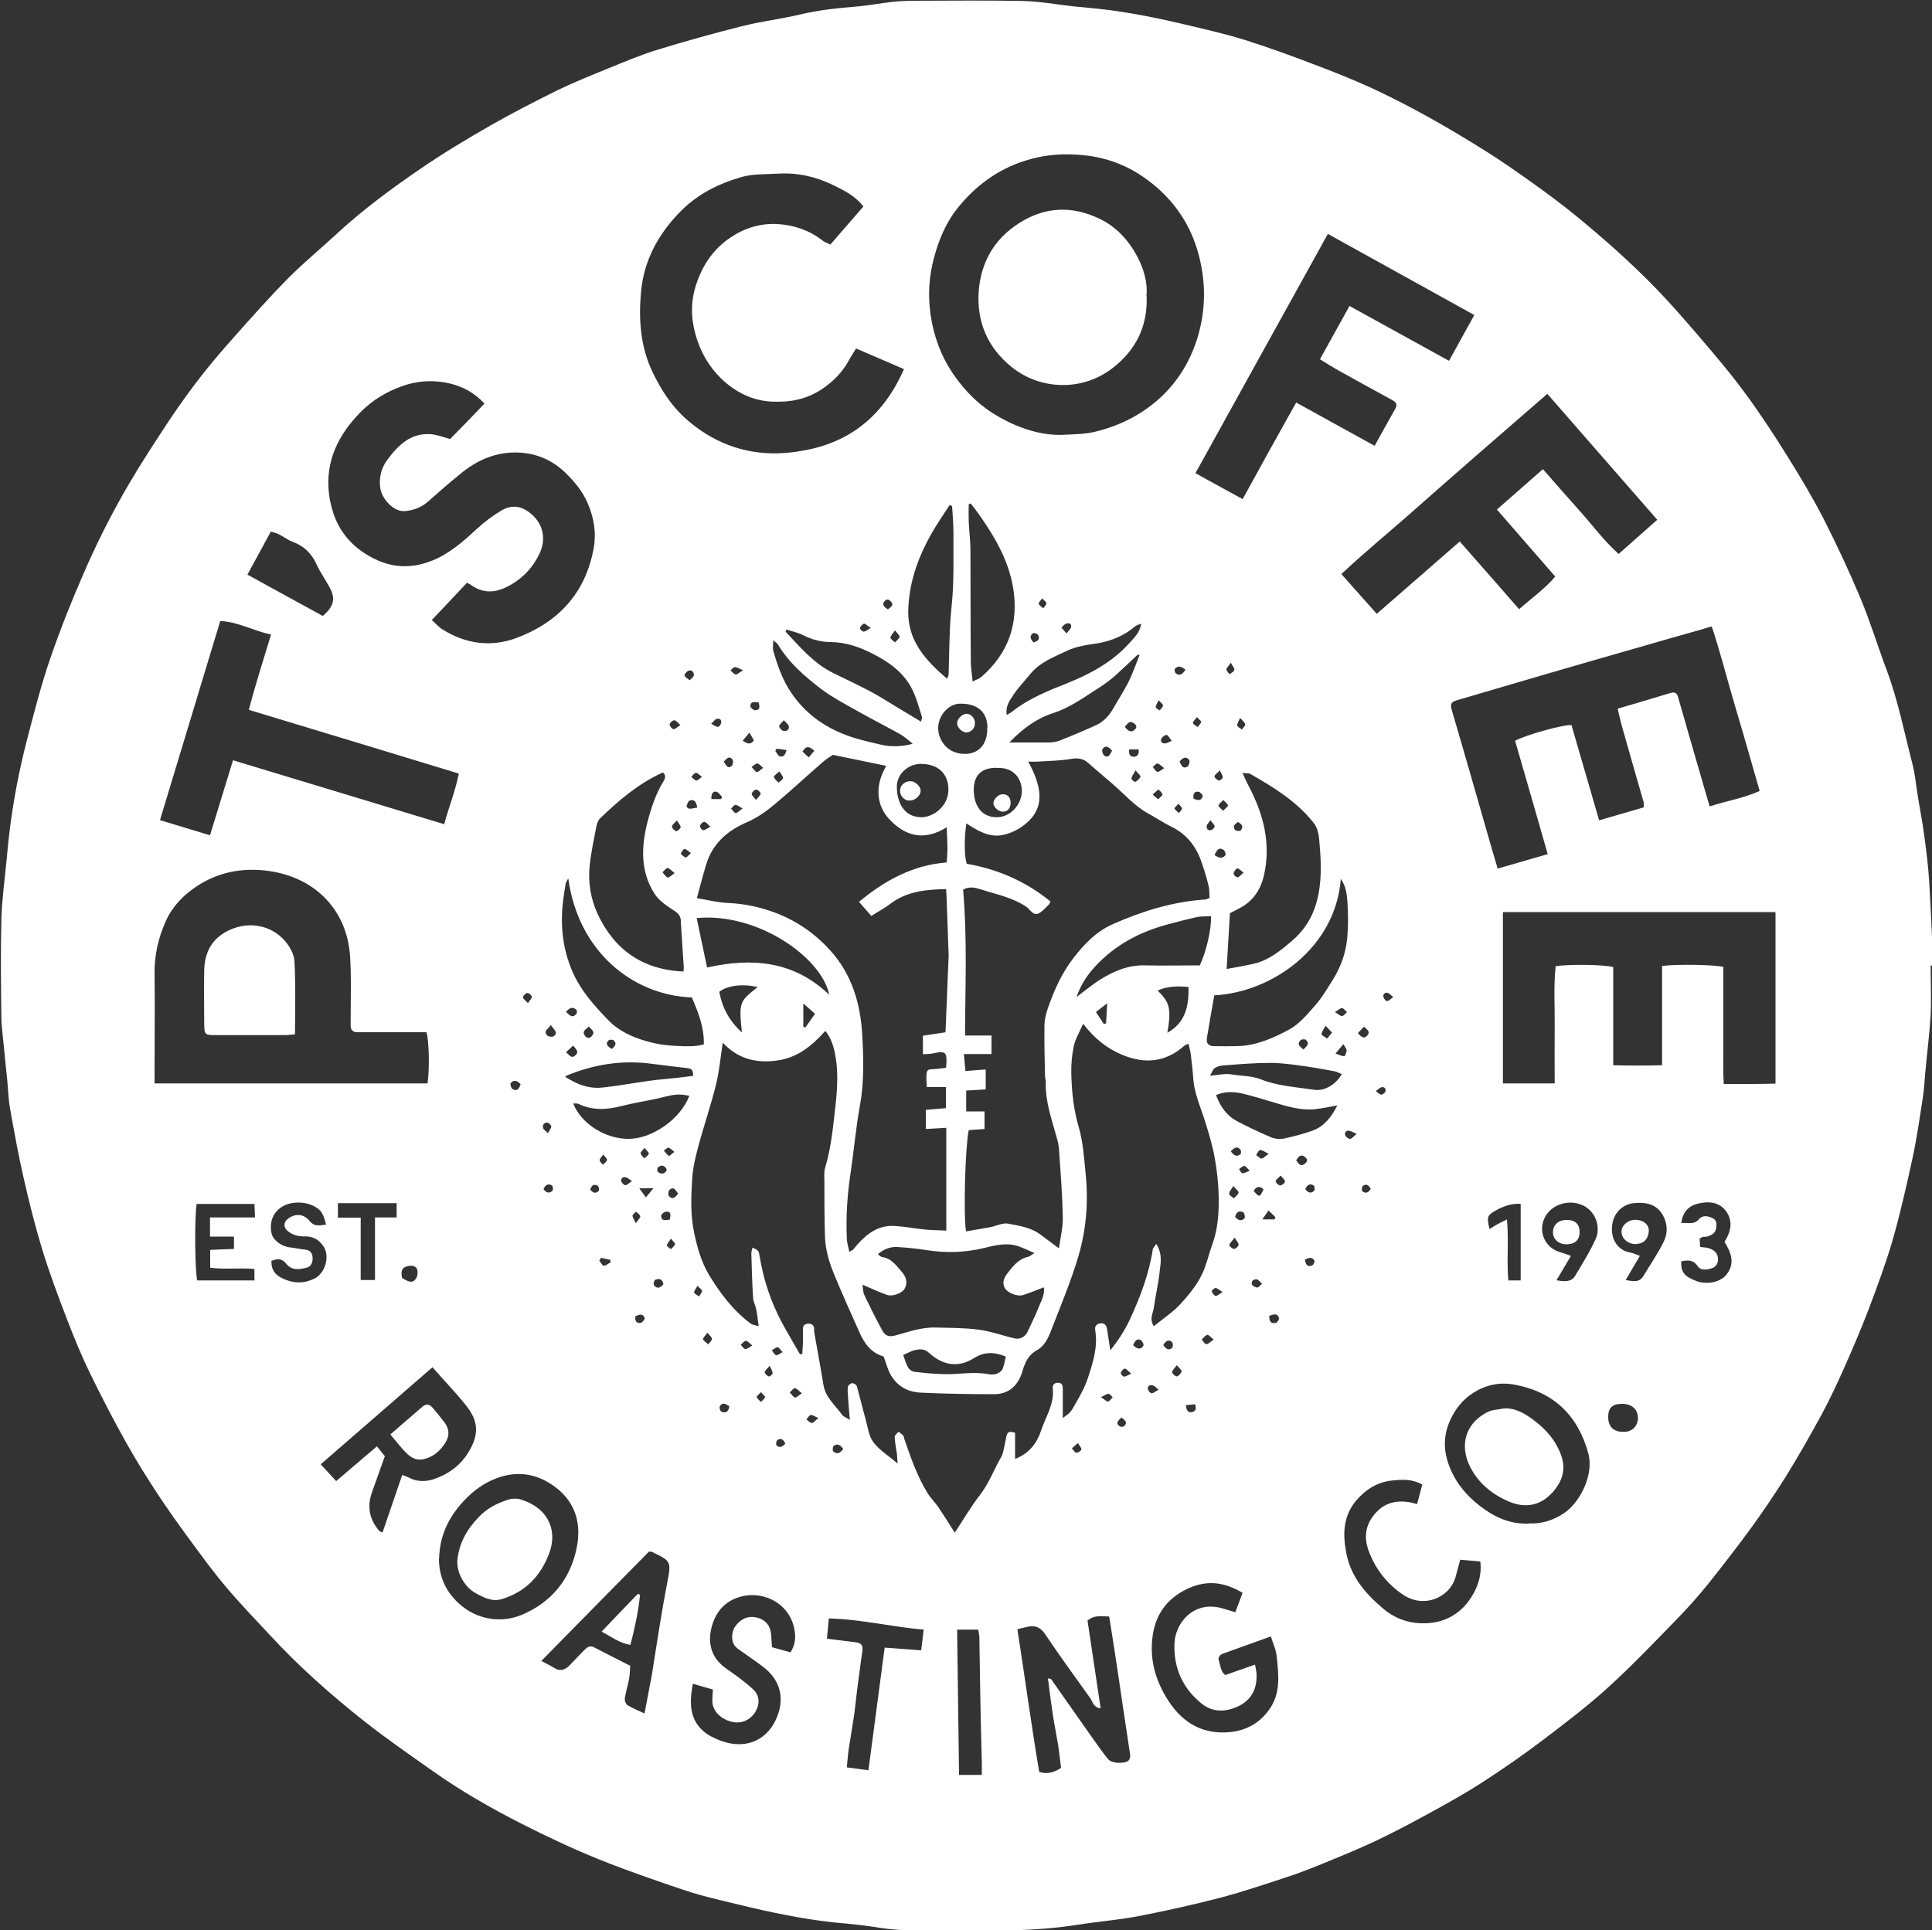 <?xml version="1.0" encoding="UTF-8"?>
<svg id="Layer_2" data-name="Layer 2" xmlns="http://www.w3.org/2000/svg" viewBox="0 0 100 99.94">
  <rect x="0" y="0" width="100" height="99.94" fill="#333333" stroke="none"/>
  <defs>
    <style>
      .cls-1 {
        fill: #fff;
      }
    </style>
  </defs>
  <g id="Layer_1-2" data-name="Layer 1">
    <g>
      <path class="cls-1" d="M99.93,49.98c0,.86.04,1.72,0,2.58-.06,1-.19,1.99-.28,2.99-.04.44-.06.88-.13,1.31-.16,1.04-.31,2.09-.53,3.11-.31,1.42-.63,2.84-1.03,4.24-.35,1.2-.79,2.38-1.23,3.55-.39,1.02-.82,2.03-1.26,3.02-.36.81-.74,1.63-1.16,2.41-.61,1.12-1.24,2.23-1.91,3.31-.57.91-1.18,1.8-1.81,2.67-.72.98-1.47,1.95-2.23,2.9-.48.59-.99,1.16-1.52,1.71-1.17,1.2-2.33,2.42-3.57,3.55-1.06.97-2.21,1.84-3.35,2.71-1.04.79-2.12,1.54-3.22,2.25-.93.6-1.91,1.14-2.88,1.67-.87.48-1.76.94-2.66,1.37-.9.42-1.83.8-2.76,1.18-.64.26-1.28.51-1.94.72-1.07.35-2.14.71-3.22,1-1.35.35-2.72.66-4.09.93-1.14.23-2.31.32-3.45.5-2.95.46-5.91.23-8.87.26-.78,0-1.55-.17-2.33-.26-.43-.05-.87-.09-1.31-.13-1.68-.18-3.33-.53-4.98-.93-.9-.22-1.81-.42-2.69-.71-1.55-.52-3.09-1.05-4.6-1.66-1.35-.55-2.66-1.17-3.96-1.83-1.59-.81-3.14-1.7-4.59-2.73-1.19-.84-2.39-1.67-3.53-2.57-1.73-1.37-3.38-2.83-4.88-4.46-.74-.8-1.5-1.58-2.21-2.42-.64-.75-1.22-1.54-1.8-2.33-.59-.8-1.18-1.62-1.73-2.45-.6-.91-1.18-1.84-1.71-2.79-.65-1.16-1.26-2.34-1.84-3.53-.44-.9-.82-1.83-1.18-2.76-.47-1.22-.93-2.45-1.31-3.69-.37-1.22-.68-2.46-.96-3.7-.27-1.19-.49-2.38-.7-3.58-.09-.5-.1-1.02-.15-1.53-.06-.56-.12-1.12-.17-1.68-.05-.53-.13-1.05-.13-1.58-.02-1.67-.04-3.33,0-5,.03-1.05.18-2.11.28-3.16.04-.4.07-.8.12-1.2.2-1.7.52-3.38.95-5.03.36-1.37.71-2.75,1.17-4.09.52-1.51,1.11-3,1.75-4.46.55-1.27,1.16-2.51,1.83-3.72.64-1.16,1.35-2.29,2.08-3.4.59-.92,1.21-1.82,1.87-2.69.61-.81,1.27-1.59,1.95-2.35.94-1.06,1.89-2.13,2.88-3.13.81-.81,1.7-1.54,2.54-2.32,1.33-1.22,2.78-2.29,4.27-3.31,1.17-.8,2.39-1.54,3.62-2.24,1.15-.66,2.33-1.26,3.52-1.85.85-.41,1.73-.76,2.61-1.12.81-.33,1.61-.67,2.44-.93,1.5-.46,3-.88,4.52-1.26.97-.24,1.97-.36,2.94-.59.96-.23,1.93-.33,2.91-.41.62-.05,1.22-.17,1.84-.24.33-.04.66-.05.99-.06,1.92,0,3.84-.03,5.76.01.89.02,1.77.18,2.66.28.42.04.84.08,1.25.12,1.68.18,3.33.53,4.98.93.89.21,1.78.42,2.64.69,1.17.37,2.33.79,3.48,1.23,1.04.39,2.07.8,3.08,1.26.97.45,1.92.94,2.86,1.46,1.03.57,2.05,1.18,3.05,1.81.83.52,1.64,1.09,2.44,1.66.74.53,1.47,1.07,2.18,1.65,1.47,1.2,2.89,2.46,4.21,3.82.77.8,1.5,1.64,2.22,2.48.8.94,1.61,1.88,2.34,2.88.79,1.07,1.52,2.18,2.22,3.31.66,1.05,1.29,2.11,1.86,3.21.69,1.36,1.34,2.75,1.93,4.16.5,1.2.88,2.46,1.34,3.68.59,1.57.91,3.22,1.33,4.84.15.56.19,1.15.29,1.72.11.7.25,1.39.34,2.1.1.74.19,1.48.24,2.23.09,1.48.15,2.95.22,4.43-.02,0-.05,0-.07,0ZM56.05,53.03c-.19.43-.39.76-.47,1.13-.1.46-.14.94-.13,1.41.02.95.12,1.88.39,2.8.22.76.27,1.58.35,2.37.15,1.45.04,2.9-.37,4.29-.39,1.32-.93,2.6-1.43,3.89-.15.38-.33.77-.73.99-.44.24-.61.64-.75,1.11-.21.7-.69,1.17-1.47,1.16-1.26,0-2.52-.02-3.78-.08-.71-.03-1.29-.37-1.62-1.04-.12-.26-.2-.55-.3-.83-.63-.18-.99-.65-1.24-1.22-.44-.98-.88-1.96-1.29-2.95-.28-.66-.49-1.34-.51-2.05-.03-.93-.03-1.87-.03-2.8,0-.26-.03-.53.04-.76.26-.86.37-1.75.47-2.63.12-1.05.25-2.1.06-3.15-.07-.43-.2-.9-.52-1.3-.71.8-1.48,1.41-2.54,1.54-1.07.14-2-.1-2.77-.93-.12.78-.18,1.49-.35,2.17-.25,1.02-.59,2.02-.87,3.03-.16.6-.32,1.2-.36,1.81-.06.94-.1,1.9.1,2.84.16.75.36,1.48.75,2.14.58.97,1.26,1.87,2.18,2.56.08.06.21.07.41.13-.05-.36-.08-.63-.13-.89-.04-.19-.15-.38-.16-.57-.05-.77-.07-1.53-.09-2.3,0-.1.03-.2.06-.31.31.14.32.14.38.52.2,1.17.57,2.29,1.13,3.34.3.56.63,1.11.95,1.67.04-.01.08-.02.12-.04,0-.17.02-.35.03-.52,0-.26,0-.51,0-.77,0-.18.11-.26.29-.26.17,0,.28.08.29.26,0,.05,0,.11,0,.16.16.91.33,1.82.48,2.74.1.66.61,1.05.96,1.55.07.1.21.14.41.27-.04-.48-.08-.86-.1-1.24-.01-.16-.03-.33,0-.49.02-.07.15-.17.23-.17.08,0,.21.09.23.16.16.57.3,1.16.46,1.73.11.4.16.86.4,1.17.31.41.77.69,1.25,1.1-.02-.23-.02-.34-.03-.46-.04-.31-.11-.61-.12-.92,0-.09.13-.18.2-.27.09.07.18.14.26.22.02.02,0,.07.02.11.34.98.67,1.96,1.22,2.85.16.26.39.48.56.73.3.45.59.91.85,1.32.44-.67.84-1.36,1.33-1.99.46-.6.7-1.3,1.08-1.94.07-.12.09-.27.13-.41.05-.23.09-.46.14-.69.05-.22.2-.22.44-.14v1.35c.74-.28,1.14-.84,1.34-1.45.23-.71.7-1.38.61-2.19-.02-.19.09-.32.3-.3.2.01.22.17.22.32,0,.5,0,1.01,0,1.51.13-.12.36-.24.47-.43.31-.53.64-1.07.83-1.65.26-.79.52-1.6.38-2.46-.04-.23.07-.35.29-.37.21-.01.29.11.32.3.05.37.12.73.17,1.1.4-.5.74-1.02,1-1.57.54-1.17,1-2.37,1.2-3.66.01-.08.1-.16.18-.28.27.42.25.82.2,1.21-.03.24-.05.47-.09.71-.08.46-.17.92-.24,1.39-.04.29-.24.57,0,.95.49-.4,1-.73,1.39-1.16.51-.56,1-1.16,1.26-1.9.14-.39.24-.79.38-1.18.2-.55.29-1.12.32-1.71.04-.92-.03-1.83-.19-2.72-.1-.61-.28-1.2-.46-1.79-.24-.8-.61-1.56-.66-2.41-.03-.42-.08-.83-.13-1.24-.02-.17-.08-.33-.12-.52-.12.06-.17.08-.21.11-.96.85-2.02.96-3.19.48-.8-.33-1.44-.83-2.04-1.61ZM48.94,53.44c.05-1.34.11-2.63.16-3.92,0-.04,0-.07,0-.11-.03-.93-.07-1.86-.1-2.79,0-.19-.02-.39-.03-.59-1.06.02-2.03.12-2.87.75-.31.24-.66.42-1,.64-.23-.26-.42-.48-.64-.73,1.34-1.11,2.78-1.9,4.54-2.04.02-.26.04-.46.04-.66,0-.36-.02-.72-.04-1.16-1.17.73-2.15.47-2.99-.44-.53-.57-.83-1.55-.14-2.74-.9-.19-1.8-.37-2.76-.57-.13.09-.34.21-.52.37-.83.72-1.63,1.47-2.47,2.17-.44.37-.91.71-1.46.95-.98.42-1.77,1.08-2.1,2.16-.18.59-.33,1.18-.49,1.77.6.1,1.11.23,1.63.25.91.04,1.77.24,2.6.57,1.03.42,1.91,1.04,2.66,1.87,1.14,1.25,1.58,2.78,1.67,4.4.07,1.21.1,2.43-.12,3.65-.21,1.14-.31,2.31-.48,3.46-.17,1.12-.25,2.25-.2,3.38,0,.24.08.47.13.73.12-.07.17-.09.21-.13.07-.08.14-.17.21-.25.51-.58,1.11-1.01,1.93-.96.51.03,1.01.13,1.52.18.37.04.75.04,1.15.06v-5.32c-.37.02-.7.04-1.06.06v-.99c.37-.03.71-.06,1.04-.09v-1.09h-.99c0-.2-.03-.36-.02-.52.01-.38.04-.4.41-.41.21-.01.42-.05.61-.07.07-.83,0-.89-.7-.74-.15.03-.32.03-.5.04v-.96c.42-.06.79-.12,1.19-.18ZM50.01,63.75c.44-.08.85-.14,1.26-.22.3-.06.62-.23.9-.18.6.11,1.22.2,1.73.6.28.21.56.42.91.68.08-.57.21-1.08.2-1.58-.02-1.15-.11-2.3-.19-3.44-.01-.24-.05-.47-.12-.7-.26-.95-.6-1.87-.57-2.88,0-.11-.04-.22-.04-.33-.02-.86-.04-1.71-.03-2.57,0-.31.07-.62.17-.91.32-.93.72-1.83,1.33-2.62.56-.72,1.18-1.38,2.05-1.76,1.52-.67,3.09-1.16,4.76-1.27.07,0,.13-.04.24-.08-.02-.22,0-.44-.06-.65-.09-.39-.21-.77-.34-1.15-.28-.85-.77-1.5-1.6-1.9-.39-.19-.75-.44-1.14-.65-.73-.39-1.27-1.03-1.89-1.56-.41-.36-.83-.7-1.24-1.07-.27-.24-.54-.28-.9-.22-.57.1-1.15.1-1.73.14-.15.01-.31,0-.49,0,.74,1.35.77,2.27.12,2.98-.37.4-.84.67-1.35.8-.73.19-1.36-.18-1.97-.58-.12.73-.11,1.74.02,2.09,1.62.28,3.07.92,4.33,1.95-.05.1-.05.14-.08.16-.17.16-.33.36-.53.46-.3.13-.44-.21-.63-.34-.73-.49-1.57-.65-2.38-.91-.27-.09-.6-.16-.9.02.22,2.5.11,5,.1,7.55h1.37v.96h-1.43c.03.31.05.56.08.88.37-.03.71-.06,1.05-.08v1.03c-.37.02-.69.04-1.01.06v1.08h.95v.91c-.3.02-.57.04-.82.06-.18.89-.28,4.36-.14,5.23ZM55.02,22.51c.71-.03,1.2-.04,1.71-.17.88-.22,1.68-.55,2.43-1.05,1.39-.92,2.32-2.2,2.81-3.77.47-1.51.46-3.06,0-4.59-.48-1.59-1.45-2.85-2.81-3.78-.91-.63-1.95-1-3.03-1.11-1.02-.11-2.05-.05-3.07.28-1.45.46-2.59,1.32-3.51,2.47-.58.73-.94,1.59-1.19,2.49-.28,1.01-.34,2.03-.19,3.04.16,1.08.53,2.1,1.16,3.03.63.93,1.41,1.69,2.37,2.23,1.08.62,2.26.98,3.33.93ZM8.02,56.09h14.11c.11-.75.08-2.25-.06-2.65-1.05,0-2.11,0-3.17,0-.15,0-.29,0-.44,0-.19-.01-.3-.12-.31-.31,0-.15,0-.29,0-.44,0-1.06.04-2.12-.03-3.18-.17-2.52-1.95-4.17-4.38-4.44-1.26-.14-2.46.09-3.55.81-.7.46-1.27,1.05-1.61,1.81-.38.85-.59,1.74-.58,2.69.02,1.7,0,3.4,0,5.1,0,.2,0,.39,0,.62ZM25.08,20.9c-.61-.66-1.31-.97-2.06-1.1-.73-.13-1.48-.07-2.2.19-.83.29-1.56.74-2.16,1.35-1.14,1.16-1.84,2.54-1.63,4.23.05.44.17.9.34,1.31.41.95,1.12,1.63,2.07,2.08.98.47,1.95.45,2.91.07.89-.35,1.61-.98,2.31-1.63.4-.37.84-.7,1.31-.98.45-.26.93-.26,1.39.08.77.56.93,1.4.56,2.17-.28.59-.69,1.08-1.22,1.44-.74.5-1.51.76-2.33.17-.06-.04-.12-.06-.2-.11-.61.65-1.21,1.29-1.82,1.93.2.18.36.37.56.49,1.2.75,2.5.93,3.82.44,2.17-.81,3.58-2.33,4-4.65.14-.78.02-1.55-.3-2.3-.27-.64-.69-1.14-1.18-1.62-.68-.65-1.49-.99-2.4-1.03-1.08-.05-2.04.33-2.88.99-.63.5-1.23,1.03-1.83,1.56-.34.3-.78.45-1.19.48-.57.05-1.2-.63-1.27-1.22-.07-.53.06-1.02.37-1.44.56-.75,1.21-1.4,2.25-1.32.32.02.63.15,1,.25.58-.59,1.18-1.21,1.8-1.86ZM91.9,47.22h-14.11v8.87h2.68c0-1.04-.01-2.04,0-3.04.01-1.01-.06-2.03.05-3.03.75-.11,2.57-.08,2.98.05v5.08c.86.02,1.66.02,2.53,0v-5.14c.72-.1,2.72-.07,3.17.05v2c0,.68,0,1.35,0,2.03,0,.67-.02,1.34.02,2.03.51,0,.95,0,1.39,0,.43,0,.86-.01,1.29-.02v-8.89ZM85.08,41.77c0-.12.01-.17,0-.22-.36-1.26-.73-2.52-1.08-3.78-.1-.34-.18-.69-.27-1.08.96-.28,1.84-.54,2.72-.81.26-.08.36.01.42.26.53,1.85,1.06,3.69,1.62,5.61.85-.28,1.74-.42,2.59-.8-.42-1.46-.82-2.88-1.24-4.28-.42-1.41-.78-2.85-1.24-4.24-.26.08-.45.13-.64.19-1.1.31-2.2.62-3.29.94-1.48.42-2.96.85-4.44,1.28-1.6.47-3.2.94-4.81,1.41-.31.09-.37.19-.27.53.32,1.11.65,2.22.97,3.34.31,1.07.61,2.14.92,3.21.15.53.31,1.07.48,1.64.9-.26,1.75-.51,2.59-.75-.57-1.99-1.13-3.94-1.69-5.87.58-.31,2.52-.85,2.92-.81.47,1.62.94,3.24,1.43,4.93.8-.23,1.54-.45,2.31-.67ZM44.32,18.03c-.14.22-.26.4-.36.59-.35.64-.83,1.14-1.44,1.54-.8.53-1.67.68-2.61.63-.85-.05-1.59-.37-2.24-.89-.85-.69-1.4-1.58-1.68-2.62-.24-.87-.24-1.75.07-2.63.34-.98.89-1.78,1.76-2.36.73-.49,1.55-.74,2.43-.69.84.05,1.64.32,2.32.85.11.09.25.13.41.21.58-.67,1.15-1.33,1.71-1.97-.44-.56-1-.83-1.55-1.1-.89-.44-1.85-.66-2.86-.6-.65.04-1.34,0-1.95.19-1.19.35-2.28.9-3.17,1.83-1.12,1.16-1.83,2.5-1.98,4.09-.13,1.42-.04,2.84.6,4.17.44.92.98,1.75,1.73,2.42,1.35,1.19,2.93,1.82,4.75,1.78.43-.01.87-.06,1.3-.14,2.49-.43,4.19-1.86,5.23-4.22-.84-.36-1.63-.7-2.46-1.06ZM75.57,28.05c1.05,1.19,2.04,2.32,3.06,3.49.66-.59,1.33-1.05,1.87-1.69-1.02-1.17-2.01-2.31-3.02-3.47.82-.72,1.6-1.4,2.38-2.09.67.77,1.31,1.49,1.95,2.21.65.73,1.23,1.52,1.97,2.18.69-.61,1.34-1.19,2-1.77-1.91-2.19-3.78-4.33-5.69-6.52-1.23,1.07-2.41,2.09-3.58,3.11-1.18,1.03-2.36,2.06-3.53,3.1-1.17,1.03-2.38,2.02-3.55,3.12.63.71,1.22,1.37,1.83,2.06,1.45-1.26,2.85-2.48,4.3-3.75ZM61.88,24.5c.85.47,1.63.9,2.44,1.34.93-1.7,1.83-3.33,2.77-5,1.38.76,2.7,1.49,4.06,2.24.38-.68.73-1.31,1.08-1.94.11-.2.03-.32-.17-.43-.98-.53-1.95-1.07-2.92-1.61-.28-.16-.54-.33-.82-.5.52-.94,1.01-1.83,1.53-2.76,1.74.96,3.44,1.9,5.15,2.84.44-.8.86-1.56,1.31-2.37-2.54-1.41-5.04-2.79-7.58-4.2-2.3,4.16-4.57,8.25-6.85,12.38ZM10.87,43.24c.4-1.29.78-2.55,1.19-3.88,3.66,1.11,7.28,2.2,10.93,3.31.25-.91.58-1.73.76-2.62-3.64-1.11-7.22-2.2-10.87-3.3.35-1.34.75-2.59,1.15-3.9-.89-.18-1.67-.65-2.63-.7-1.04,3.44-2.08,6.86-3.12,10.31.88.27,1.69.51,2.58.78ZM54.02,66.65c-.37.14-.72.29-1.08.4-.28.09-.79-.12-.92-.35-.18-.3-.04-.57.14-.8.28-.36.56-.72,1.05-.83.09-.02.17-.1.33-.2-.32-.14-.54-.24-.77-.33-.62-.23-1.23-.08-1.83.07-.99.24-1.98.27-2.99.11-.5-.08-1.01-.13-1.52-.16-.37-.02-.69.12-.99.37.09.07.15.14.21.15.49.06.74.44,1.03.77.21.24.32.54.15.86-.13.24-.63.43-.92.33-.42-.15-.82-.34-1.27-.53.03.17.02.37.1.54.29.61.59,1.21.91,1.8.18.33.36.38.73.28.68-.19,1.36-.43,2.08-.4.73.02,1.46.01,2.19.11.63.08,1.23.3,1.85.45.3.07.56-.07.7-.37.18-.4.38-.78.54-1.19.13-.35.35-.68.29-1.07ZM35.38,50.3c0-.12.02-.19.01-.26-.05-.76-.1-1.52-.15-2.28,0-.04,0-.07,0-.11-.02-.24-.14-.37-.34-.5-.38-.25-.79-.51-1.02-.88-.74-1.15-.69-2.43-.37-3.7.19-.74.43-1.46.83-2.12.09-.14.13-.29,0-.44-.03,0-.05,0-.07,0-1.24.57-2.26,1.44-3.23,2.38-.08.08-.13.22-.16.34-.13.7-.29,1.39-.36,2.09-.09.87.06,1.74.42,2.51.86,1.84,2.32,2.88,4.46,2.97ZM63.47,50.17c.45-.09.95-.16,1.44-.28.77-.18,1.36-.67,1.94-1.16.64-.54,1.08-1.22,1.3-2.04.27-.99.24-1.99.15-2.99-.03-.38-.05-.79-.33-1.13-.88-1.1-2.06-1.82-3.25-2.5-.09-.05-.22-.03-.41-.05.14.29.23.51.34.71.74,1.42,1.13,2.89.79,4.51-.17.8-.56,1.4-1.28,1.78-.17.09-.35.18-.5.26-.06.97-.11,1.91-.17,2.9ZM56.95,88.44c-.37-.05-.39-.35-.53-.54-.78-1.09-1.57-2.17-2.32-3.29-.23-.34-.49-.47-.86-.4-.19.04-.38.09-.58.14.39,2.5.72,4.96,1.13,7.39.45.13.78.01,1.13-.21-.05-.39-.09-.78-.15-1.18-.06-.38-.14-.75-.2-1.12-.07-.39-.12-.79-.18-1.19-.05-.37-.1-.75-.15-1.15.12.03.17.03.18.06.75,1.07,1.5,2.15,2.26,3.22.22.31.44.62.68.91.18.22.84.25,1.05.07.06-.06.1-.19.09-.28-.14-.95-.29-1.9-.43-2.86-.12-.83-.24-1.65-.37-2.48-.09-.61-.19-1.21-.29-1.84-.4-.01-.76-.09-1.12.21.22,1.49.45,3.01.68,4.55ZM79.12,78.87c.67.03,1.28-.15,1.86-.55.8-.55,1.53-1.96,1.23-3.08-.53-1.94-1.77-3.17-3.8-3.55-.78-.15-1.48,0-2.14.41-.55.35-.94.83-1.21,1.43-.35.76-.35,1.53-.08,2.28.31.87.86,1.57,1.61,2.15.75.58,1.54.95,2.52.92ZM22.38,70.79c-1.94,1.69-3.84,3.33-5.78,5.02.29.31.54.59.8.87.73-.63,1.42-1.21,2.11-1.8.16.2.27.34.41.51-.22.62-.45,1.25-.67,1.88q-.39,1.1.39,2s.06.03.16.07c.34-.99.67-1.97,1.02-2.98.17.07.28.1.37.15.4.21.85.2,1.23.08.76-.25,1.41-.71,1.83-1.41.54-.89.54-1.58-.13-2.42-.53-.67-1.13-1.28-1.73-1.97ZM22.72,80.68c0,.88.3,1.62.94,2.25,1.01.99,2.34,1.09,3.33.68,1.54-.64,2.53-1.84,2.86-3.48.25-1.22-.05-2.33-1.08-3.12-.93-.71-1.97-.9-3.09-.47-.66.25-1.2.66-1.68,1.17-.79.85-1.25,1.82-1.27,2.98ZM62.85,51.54c-.13.73-.26,1.46-.38,2.2-.05.28.1.42.36.42.4.01.8.01,1.21,0,.97-.02,1.85-.41,2.67-.85.54-.29.97-.81,1.39-1.29.34-.39.61-.86.89-1.3.43-.69.69-1.44.75-2.25.05-.6.04-1.21,0-1.81-.03-.38-.07-.77-.34-1.16-.27,3.56-3.54,5.87-6.54,6.03ZM64.31,82.46c-.92-.54-1.78-.67-2.75-.25-1.09.48-1.72,1.3-1.89,2.42-.19,1.23.12,2.37.81,3.43.77,1.18,1.83,1.76,3.23,1.61.79-.09,1.47-.45,1.97-1.14.63-.87.5-1.83.4-2.79-.03-.33-.19-.65-.3-1.02-.87.31-1.67.6-2.47.89-.05.02-.11.04-.14.07-.05.07-.12.17-.1.23.1.28.09.62.35.81.52-.18,1.01-.35,1.54-.54.04.22.08.37.08.53.02.72-.26,1.28-.91,1.61-.65.32-1.34.35-1.92-.11-.98-.78-1.47-1.85-1.42-3.11.03-1.04.93-2.18,2.33-1.87.26.06.51.15.82.24.13-.33.24-.65.38-1.02ZM29.42,45.46c-.08.16-.13.22-.14.29-.04.21-.07.43-.1.64-.2,1.34-.1,2.62.44,3.89.44,1.02,1.16,1.81,1.9,2.57.6.61,1.45.95,2.31,1.15.39.09.79.13,1.19.15.46.02.94.05,1.41-.08.02-.91-.3-1.68-.62-2.43-3.03-.11-5.89-2.35-6.4-6.19ZM32.62,86.23c-.02.29-.02.49-.06.69-.06.34-.17.67-.22,1.01-.02.11.05.3.14.35.27.16.56.28.88.43.08-.43.16-.82.23-1.21.08-.41.16-.82.22-1.23.12-.72.22-1.44.34-2.15.12-.72.24-1.43.38-2.15.22-1.14.22-1.14-.79-1.63-.03-.01-.07,0-.15-.01-1.83,1.85-3.67,3.73-5.57,5.66.26.14.45.23.63.34.34.23.61.13.87-.15.23-.25.48-.5.72-.75.15-.15.29-.26.52-.14.61.32,1.23.63,1.86.95ZM40.91,85.55c.22-.33.28-.69.23-1.06-.18-1.43-1.56-2.14-2.75-1.84-.89.22-1.37.83-1.57,1.64-.2.83.02,1.58.79,2.11.46.32.92.65,1.34,1.03.37.33.4.77.15,1.19-.27.45-.75.65-1.27.51-.51-.14-.98-.54-.96-1.12,0-.18.02-.35.03-.54-.37-.1-.69-.2-1.04-.3-.17.94-.2,1.8.55,2.46.25.22.58.37.89.49,1.21.45,2.32.05,2.85-1.07.49-1.04.29-2.05-.67-2.77-.42-.32-.86-.61-1.29-.92-.29-.21-.33-.51-.27-.84.08-.39.48-.76.87-.8.45-.05.92.18,1.06.6.1.29.07.62.11.96.29.08.62.17.94.26ZM73.62,76.86c-.55-.31-1.07-.26-1.57-.21-.78.08-1.39.48-1.89,1.08-.66.82-.66,1.76-.47,2.7.23,1.2.99,2.08,1.9,2.85.56.48,1.24.74,1.95.76,1.06.04,1.97-.38,2.57-1.28.37-.56.6-1.19.51-1.92-.37-.03-.71-.06-1.04-.09-.08.3-.15.56-.22.82-.26,1.11-1.63,1.74-2.74.99-.8-.54-1.37-1.26-1.73-2.14-.25-.6-.29-1.24.11-1.83.5-.74,1.19-.97,2.04-.8.09.02.17.05.31.08.1-.36.18-.7.27-1.02ZM50.25,26.06s-.07.03-.11.05c0,.29-.01.57,0,.86.02.51.09,1.02.09,1.53.01,1.92,0,3.84.02,5.76,0,.32.06.64.09,1.02.21-.1.35-.14.45-.23,1.43-1.24,1.96-2.82,1.64-4.67-.24-1.37-.92-2.55-1.71-3.68-.15-.22-.32-.43-.48-.64ZM49.3,26.21l-.15-.06c-.32.5-.66.98-.95,1.5-.7,1.24-1.16,2.55-1.19,3.98-.03,1.55.9,2.56,2.01,3.51.04-.11.08-.16.08-.21.04-1.2.03-2.4.16-3.6.13-1.23.08-2.48.09-3.72,0-.47-.04-.94-.07-1.41ZM42.81,84.84c.54.07,1,.12,1.45.18.35.05.42.16.37.51-.1.66-.18,1.33-.27,2-.05.4-.09.8-.14,1.19-.09.59-.19,1.18-.28,1.77-.05.32-.07.64-.11,1.01.37.05.71.09,1.12.15.28-2.14.56-4.22.84-6.35.66.05,1.27.09,1.89.14.05-.38.09-.71.13-1.07-1.64-.14-3.23-.54-4.91-.58-.04.39-.07.71-.1,1.06ZM42.92,51.5c-.38-1.92-3.7-4.27-6.86-3.97.18.85.35,1.68.54,2.56,2.33-.52,4.48-.35,6.32,1.41ZM62.69,47.43c-.29.02-.54,0-.79.06-.49.11-.98.24-1.47.37-1.44.39-2.71,1.06-3.73,2.16-.41.44-.75.94-.98,1.6.45-.34.81-.64,1.2-.89.72-.45,1.48-.78,2.36-.75.95.02,1.9,0,2.82,0,.29-.59.61-1.8.58-2.55ZM47.67,37.36c.03-.12.07-.19.05-.25-.16-.48-.28-.98-.51-1.43-.43-.86-1.2-1.41-2.03-1.83-.68-.35-1.39-.6-2.18-.61-.48,0-.97-.12-1.42-.35-.27-.14-.58-.2-.87-.3-.02.04-.03.07-.05.11.75.8,1.46,1.65,2.48,2.15.67.33,1.34.64,1.99.99.43.23.84.5,1.26.75.41.25.83.5,1.28.77ZM12.81,29.75c1.32.73,2.62,1.44,3.9,2.14.55-.48.66-.87.39-1.4-.22-.44-.52-.84-.72-1.28-.26-.57-.65-.94-1.23-1.16-.25-.09-.47-.27-.72-.39-.11-.06-.23-.08-.41-.14-.4.74-.79,1.45-1.22,2.24ZM40.02,33.15c0,.25-.03.41,0,.54.2.66.4,1.29.76,1.9.68,1.14,1.63,1.9,2.82,2.39.65.27,1.34.42,2.03.58.53.13,1.25.07,1.61-.06-.22-.17-.42-.36-.65-.49-.79-.44-1.6-.85-2.39-1.3-.57-.32-1.15-.63-1.67-1.02-.87-.66-1.7-1.38-2.27-2.33-.03-.06-.1-.09-.24-.21ZM49.54,84.36c.03,2.55.07,5.04.1,7.53h1.18c0-.22,0-.4,0-.58-.03-1.17-.06-2.33-.08-3.5-.02-1.02-.03-2.05-.05-3.07,0-.12-.04-.24-.06-.37h-1.09ZM52.1,37.02c.14-.08.25-.14.34-.22.83-.64,1.79-1.03,2.75-1.41,1.23-.49,2.37-1.1,3.27-2.1.24-.27.54-.54.61-1-.15.06-.26.08-.33.15-.57.48-1.23.75-1.96.87-.53.08-1.07.15-1.57.39-.67.32-1.37.58-1.87,1.18-.3.37-.63.71-.89,1.1-.19.29-.42.59-.34,1.04ZM58.98,33.92s-.06-.02-.09-.03c-.39.37-.78.74-1.18,1.1-.23.2-.48.39-.74.56-.79.5-1.54,1.07-2.46,1.37-.85.27-1.56.79-2.27,1.52.75,0,1.38,0,2.02,0,.2,0,.41-.03.59-.1.64-.25,1.27-.52,1.89-.8.41-.19.69-.52.91-.91.25-.44.53-.87.76-1.32.22-.45.38-.92.57-1.39ZM62.94,56.69c.23.62.56,1.07,1.08,1.35.58.31,1.17.58,1.77.84.19.08.44.11.64.07.51-.11,1.03-.24,1.52-.42.6-.22.97-.71,1.27-1.3-.41.07-.76.15-1.12.19-.78.09-1.51-.15-2.25-.37-.52-.15-1.04-.32-1.57-.44-.42-.09-.86-.12-1.33.08ZM35.68,56.73c-.13-.02-.22-.04-.31-.05-.44-.06-.86.08-1.28.18-.64.14-1.28.24-1.92.4-.76.2-1.5.24-2.23-.11-.07-.03-.17-.02-.27-.02.41,1.05,1.68,1.85,2.89,1.83,1.21-.01,2.67-1.03,3.12-2.23ZM10.87,63.03h2.33c-.01-.28-.02-.49-.03-.7h-2.99c-.12.65-.09,3.56.03,3.96h2.96v-.59c-.78-.08-1.55.04-2.29-.07v-.92c.44-.02.83-.04,1.23-.05v-.64c-.22,0-.42,0-.62,0s-.39,0-.62,0v-.99ZM16.88,63.41c-.09-.34-.16-.63-.4-.82-.56-.44-1.47-.42-1.95-.07-.41.29-.6.78-.47,1.35.08.34.51.66.95.71.27.03.54.09.81.12.25.03.35.2.36.41.01.23-.06.46-.31.52-.38.1-.78.15-1.06-.21-.23-.29-.48-.26-.76-.14-.02.44.18.71.54.89.58.28,1.14.31,1.73,0,.53-.29.76-1.16.42-1.65-.24-.35-.55-.52-.97-.51-.32.01-.62-.07-.87-.27-.24-.19-.23-.46,0-.64.37-.28.8-.28,1.12.11.24.29.48.25.84.19ZM80.56,66.28c.42.08.77.1.97-.23.38-.64.78-1.27,1.08-1.95.12-.27.11-.67,0-.95-.41-1.08-1.85-1.15-2.5-.35-.58.72-.26,1.76.62,2.02.18.05.36.12.58.2-.27.45-.49.83-.75,1.27ZM84.14,66.27c.4.07.72.14.93-.22.35-.59.75-1.16,1.05-1.78.2-.41.2-.88-.03-1.32-.31-.58-.82-.71-1.43-.67-.64.03-1.12.48-1.21,1.11-.12.8.34,1.36.91,1.45.17.03.33.11.52.18-.26.44-.49.83-.74,1.26ZM35.88,55.71c-.02-.34-.05-.38-.37-.42-.58-.07-1.15-.13-1.73-.21-1.54-.21-3.02,0-4.53.64.06.09.16.12.26.18.53.31,1.11.48,1.72.4.81-.09,1.61-.24,2.42-.35.43-.06.87-.09,1.3-.14.3-.03.59-.07.93-.11ZM89.27,64.28c.33-.52.43-1.07.08-1.56-.36-.51-.95-.54-1.49-.4-.44.11-.78.43-.83,1,.34-.03.65.11.93-.22.17-.2.47-.15.71-.02.2.11.18.3.16.49-.03.28-.25.38-.48.45-.07.02-.15,0-.22.02-.05.01-.09.05-.16.09.01.14.02.28.03.43.15.02.28.02.4.05.27.07.48.22.52.5.03.22-.06.46-.29.54-.26.09-.59.15-.76-.1-.24-.35-.52-.31-.85-.25-.02.56.15.78.78,1.02.54.21,1.26.06,1.56-.33.38-.48.35-.99-.1-1.69ZM69.45,55.61c-.15-.06-.26-.13-.38-.15-.61-.11-1.21-.22-1.82-.3-.52-.07-1.05-.14-1.57-.13-.78,0-1.57.07-2.35.13-.16.01-.33.05-.46.14-.09.06-.13.21-.24.39.44-.03.77-.12,1.08-.07.51.09,1.04.06,1.55.26.88.35,1.84.4,2.77.54.51.08,1.11-.26,1.42-.81ZM47.75,39.55c-.62-.05-1.34.43-1.33,1.21.02.93.47,1.53,1.24,1.55.63.02,1.43-.56,1.43-1.43,0-.78-.48-1.3-1.35-1.33ZM20.52,62.29c-1.02,0-2.03,0-3.03,0v.75h1.18v3.23h.74v-3.24h1.12v-.75ZM51.11,37.69c0-.83-.51-1.27-1.42-1.26-.59,0-1.15.63-1.13,1.3.02.6.48,1.33,1.44,1.3.66-.02,1.12-.51,1.1-1.33ZM51.57,39.75c-.78,0-1.18.4-1.17,1.17.02.85.45,1.39,1.19,1.39.73,0,1.3-.68,1.3-1.36,0-.63-.42-1.25-1.32-1.19ZM46.75,70.15c.09.24.14.46.25.64.06.11.21.22.33.23.49.06.98.11,1.47.12.78.03,1.56-.14,2.34,0,.14.03.3.03.43-.01.12-.04.27-.14.32-.25.09-.21.12-.44.17-.65-.6-.24-1.11-.26-1.66.09-.85.53-1.64.33-2.3-.27-.25-.23-.49-.21-.75-.15-.19.04-.36.15-.61.25ZM78.72,62.33q-.6-.06-1.32.35c-.42.24-.46.33-.3.95.15-.09.27-.18.41-.25.14-.08.28-.14.49-.25.1,1.09-.02,2.13.07,3.16h.64v-3.95ZM39.21,51.1c-.79-.18-1.57-.08-1.98.25.15.81.51,1.5,1.17,2.1-.17-1.61-.1-1.61.82-2.35ZM61.52,51.1c-.58-.06-1.1-.04-1.6.18.55.58.75.81.5,2.19.96-.54,1.11-1.39,1.1-2.38ZM83.94,72.68c-.49,0-.71.22-.7.7.01.5.29.76.81.75.43,0,.73-.3.73-.72,0-.45-.33-.74-.84-.73ZM20.8,66.16c.4.24.56.27.72.05.09-.12.12-.35.07-.49-.08-.22-.33-.21-.52-.16-.3.07-.32.3-.26.6ZM42.18,52.48c-.23-.2-.41-.36-.6-.53v1.21s.07.02.11.03c.15-.22.3-.43.5-.71ZM56.73,52.4c.15.23.28.43.41.62.04-.01.07-.03.11-.04.02-.31.04-.63.06-1.04-.23.18-.41.32-.59.46ZM63.84,61.4c-.11.18-.22.29-.22.4,0,.08.15.16.24.24.09-.1.22-.18.25-.29.02-.07-.13-.18-.26-.34ZM58.77,39.89c-.1.19-.19.3-.21.41,0,.06.17.2.2.18.11-.06.23-.16.27-.27.02-.06-.13-.17-.26-.33ZM40.57,37.29c-.11.13-.24.22-.24.31,0,.08.13.22.22.24.15.03.31-.05.28-.24-.02-.1-.14-.18-.26-.31ZM68.61,53.11c-.09.18-.2.3-.21.43,0,.06.18.14.29.23.1-.12.18-.21.26-.31-.11-.11-.19-.2-.33-.35ZM34.92,45.2c-.17-.12-.26-.25-.37-.26-.08,0-.17.14-.26.22.09.09.16.23.27.27.07.02.19-.11.36-.23ZM62.82,69.35c-.16-.12-.26-.26-.33-.24-.11.03-.2.15-.29.24.08.09.16.24.24.24.1,0,.21-.12.38-.24ZM36.09,41.81c-.05-.29-.15-.46-.4-.36-.08.03-.12.19-.16.3,0,.02.1.12.16.12.13,0,.26-.04.4-.06ZM61.05,39.42c.09.18.15.41.41.27.08-.04.14-.29.09-.35-.17-.21-.34-.1-.5.09ZM58.22,37.63c.18.23.34.32.53.13.12-.12.06-.23-.05-.31-.24-.18-.34.02-.48.18ZM35.04,42.48c-.13.14-.26.22-.26.31,0,.08.13.22.21.24.07.01.22-.12.24-.2.01-.09-.1-.19-.19-.35ZM26.94,56.13c-.17-.2-.36-.24-.51-.05-.04.05.03.27.11.31.26.14.33-.07.41-.26ZM41.51,72.14c-.16-.13-.26-.26-.37-.27-.08,0-.17.14-.26.22.09.09.16.23.27.26.07.02.19-.11.36-.22ZM63.3,41.98c.12-.12.27-.23.26-.28-.03-.11-.16-.19-.24-.28-.09.09-.21.17-.25.28-.02.05.13.16.24.28ZM30.47,53.15c-.15.15-.37.24-.19.48.11.14.25.14.36,0,.19-.24-.04-.32-.17-.49ZM65.66,59.73c-.21-.1-.33-.2-.44-.19-.07,0-.14.17-.2.26.09.06.19.18.28.18.09,0,.18-.12.37-.25ZM57.56,38.86c-.18-.2-.35-.3-.5-.07-.04.07.03.3.11.34.23.13.29-.09.39-.27ZM63.9,64.08c-.13.18-.25.27-.27.38,0,.06.16.2.25.2.08,0,.22-.13.23-.22.01-.08-.1-.19-.21-.37ZM42.15,38.87c-.25-.24-.44-.27-.61.04.1.1.2.19.32.3.1-.12.18-.21.29-.34ZM60.91,70.68c-.12.16-.24.26-.24.37,0,.07.18.22.24.21.1-.03.22-.15.25-.26.02-.06-.12-.17-.25-.32ZM36.62,69c-.11.15-.25.27-.23.33.04.11.18.18.27.27.07-.09.18-.19.19-.28,0-.09-.12-.18-.23-.32ZM62.87,44.27c.22.16.41.2.56,0,.03-.04-.03-.23-.1-.27-.24-.16-.35.01-.46.26ZM43.65,75.02c-.15-.21-.3-.31-.5-.16-.05.04-.07.24-.02.28.18.17.35.11.52-.13ZM29.3,52.39c.18.16.3.33.51.13.05-.04.07-.19.03-.23-.17-.18-.34-.14-.54.09ZM37.46,39.43c.13.17.19.41.42.22.06-.05.08-.25.04-.32-.16-.22-.3-.07-.46.1ZM64.19,37.17c-.08.18-.17.3-.15.39.02.08.16.14.24.21.06-.09.18-.19.17-.27,0-.09-.13-.17-.26-.33ZM67.54,65.21c.04.23.11.4.37.31.07-.03.16-.2.13-.24-.12-.23-.3-.17-.51-.06ZM37.75,72.8c-.17-.09-.33-.24-.49,0-.04.06.01.25.07.28.23.1.38.02.42-.28ZM61.38,72.75c.03.25.1.39.3.36.19-.03.27-.16.17-.41-.15.02-.31.03-.47.05ZM60.21,69.63c.13.19.26.31.45.16.06-.05.06-.26,0-.31-.18-.16-.32-.05-.45.15ZM58.93,38.8h-.49c-.02.22.03.37.24.38.19,0,.28-.13.26-.38ZM42.35,73.41c-.19-.08-.3-.17-.39-.15-.09.02-.15.15-.22.23.09.06.19.18.28.18.09,0,.17-.12.33-.25ZM38.79,37.93c-.15.18-.24.29-.35.42.23.14.4.24.58-.02-.05-.09-.11-.2-.23-.4ZM55.8,74.7c-.15.13-.23.21-.32.28.08.08.14.22.23.23.08.01.24-.09.26-.17.02-.07-.09-.18-.18-.34ZM29.29,54.47c.19.15.28.36.49.17.23-.22,0-.33-.11-.51-.13.12-.23.21-.38.35ZM70.28,53.48c.16.19.31.34.5.12.17-.21-.04-.3-.18-.45-.12.13-.22.23-.32.34ZM65.7,68.12c-.02.29.09.43.34.37.07-.02.17-.17.16-.24-.07-.29-.28-.2-.5-.13ZM63.93,63.01c.15.16.32.24.49.06.04-.05-.01-.28-.07-.31-.21-.1-.37-.01-.42.25ZM28.5,53.07c-.12.24-.41.29-.17.54.06.06.25.09.32.04.27-.18.04-.32-.14-.58ZM36.82,41.37h.5s.04-.07.06-.11c-.1-.09-.19-.25-.3-.27-.19-.04-.27.12-.26.38ZM35.1,61.8c-.13-.16-.2-.4-.45-.2-.06.05-.08.26-.03.32.2.22.33.06.48-.12ZM58.65,69.64c.2.2.38.26.53.04.04-.05-.05-.26-.13-.3-.22-.11-.31.06-.4.26ZM69.12,54.54c.19.07.33.14.46.14.04,0,.12-.2.12-.3,0-.09-.09-.19-.17-.32-.18.21-.26.31-.41.49ZM34.34,66.5c-.04-.27-.21-.34-.43-.24-.06.03-.1.23-.06.28.17.21.34.13.48-.05ZM66.29,60.86c-.12.13-.27.22-.26.29,0,.09.15.22.23.22.09,0,.24-.11.25-.2.01-.08-.12-.18-.23-.32ZM27.32,51.94c.1-.15.22-.26.21-.33-.02-.09-.16-.21-.24-.2-.08,0-.22.14-.22.22,0,.08.13.16.26.31ZM39.51,39.76c-.14-.11-.23-.24-.32-.23-.1,0-.19.12-.29.18.09.09.17.22.27.26.07.02.18-.11.33-.21ZM28.36,58.67c.08-.15.17-.25.17-.35,0-.07-.12-.19-.19-.2-.18-.02-.27.12-.23.28.02.08.13.14.25.27ZM70.21,58.7c-.19-.08-.29-.15-.39-.16-.16-.02-.24.11-.19.24.03.08.16.18.25.18.09,0,.17-.12.33-.25ZM59.97,71.95c-.14-.11-.2-.2-.29-.22-.13-.04-.28-.01-.27.16,0,.09.11.23.19.24.09.01.2-.09.36-.18ZM56.98,72.33c.2.13.3.24.37.23.09-.02.16-.14.24-.22-.07-.07-.14-.18-.22-.18-.09,0-.19.08-.4.18ZM67.09,60.07c.13.18.23.37.47.16.12-.1.12-.22,0-.32-.23-.19-.35-.03-.47.16ZM33.09,61.52c.15.2.22.31.34.47.13-.15.22-.27.39-.47h-.72ZM32.91,63.33c.12-.19.24-.28.23-.36-.01-.09-.14-.16-.22-.24-.06.07-.18.14-.18.21,0,.09.08.19.17.39ZM34.67,63.13c.04-.22.09-.42-.2-.4-.09,0-.25.14-.25.22.01.27.22.23.45.19ZM65.33,63.13h.64s.03-.08.05-.11c-.11-.11-.22-.22-.36-.35-.11.16-.18.25-.33.47ZM45.96,31.55c.13-.13.33-.19.16-.4-.09-.1-.2-.17-.32-.04-.18.2-.04.31.16.44ZM55.2,32.8c.11-.15.21-.23.24-.33.04-.18-.12-.23-.24-.19-.1.03-.18.14-.26.21.07.09.15.17.27.31ZM46.33,32.63c-.11.17-.23.27-.24.38,0,.08.15.16.23.25.08-.09.21-.18.24-.29.02-.07-.12-.18-.24-.34ZM61.36,34.67c-.22-.17-.39-.23-.55-.04-.03.04,0,.19.05.23.21.16.35.04.5-.19ZM35.69,35.23c.1-.11.21-.18.22-.26.02-.17-.09-.3-.26-.25-.09.03-.22.16-.22.24,0,.08.15.16.27.26ZM39.27,36.37c-.23-.03-.43-.07-.43.2,0,.07.16.2.24.2.28,0,.24-.19.19-.4ZM35.22,37.54c-.14-.12-.23-.25-.32-.25-.09,0-.23.13-.24.22,0,.08.12.23.2.24.09.01.19-.11.36-.21ZM60.65,38.35c-.12-.14-.18-.28-.26-.3-.08-.01-.22.09-.27.18-.09.14.02.25.16.26.1,0,.21-.07.38-.14ZM32.89,68.14c-.04.23.04.38.27.35.08-.01.23-.19.21-.25-.09-.26-.29-.18-.47-.1ZM40.34,39.94c-.13.12-.29.22-.28.28.02.11.14.2.23.3.08-.08.23-.15.24-.23.01-.09-.1-.2-.18-.35ZM39.14,41.41c.12-.16.24-.26.23-.33-.01-.08-.16-.21-.24-.2-.08,0-.21.13-.22.22-.01.07.11.17.23.32ZM59.95,41.38c.1-.11.23-.2.22-.25-.03-.1-.13-.18-.21-.26-.1.09-.2.17-.3.26.08.08.17.15.28.25ZM61.78,41.35c.19.08.39.14.47-.12.02-.06-.13-.23-.21-.24-.24-.03-.3.13-.26.36ZM63.71,59.61c.15.21.3.3.49.15.04-.03.05-.18.01-.23-.17-.22-.33-.11-.51.08ZM67.47,54.33c.14-.16.35-.27.13-.49-.05-.05-.23-.04-.28.01-.21.21-.04.33.14.48ZM63.71,34.31c-.11.16-.22.25-.23.35,0,.07.1.16.16.25.09-.07.23-.14.25-.23.02-.08-.09-.19-.18-.37ZM69.1,52.4c.17.1.27.21.36.2.09,0,.18-.13.26-.2-.09-.07-.17-.2-.26-.21-.09,0-.19.1-.37.21ZM36.81,37.47c.16.08.26.17.36.16.06,0,.15-.14.16-.22.02-.17-.1-.23-.24-.19-.08.02-.14.12-.28.25ZM65.32,66.46c-.11-.1-.17-.2-.25-.22-.16-.03-.31.06-.28.24.01.08.17.16.28.18.06.01.14-.1.25-.2ZM72.11,51.61c-.14-.1-.21-.19-.29-.21-.15-.03-.25.08-.21.23.02.08.13.21.19.2.09-.01.18-.11.32-.22ZM36.1,66.57c-.08.16-.19.27-.17.34.03.09.16.14.25.21.06-.1.15-.19.16-.29,0-.06-.12-.13-.24-.26ZM63.29,66.9c-.19-.12-.28-.21-.37-.22-.07,0-.21.14-.2.17.03.1.12.22.2.24.07.02.18-.09.37-.2ZM33.36,59.43c-.1.13-.21.22-.2.28.02.1.12.18.19.26.08-.08.21-.15.23-.24.01-.07-.12-.17-.22-.3ZM36.34,40.22c-.15-.1-.24-.22-.32-.21-.09.01-.16.14-.24.21.09.07.17.17.26.19.06.01.15-.09.3-.19ZM38.46,34.7c-.22-.09-.32-.17-.42-.16-.08,0-.16.11-.23.17.09.07.17.19.26.21.09.01.19-.1.39-.22ZM53.5,33.26c.22-.07.35-.17.23-.39-.04-.06-.21-.12-.26-.09-.18.13-.16.29.03.48ZM34.51,60.54c-.11-.2-.27-.27-.46-.09-.04.04-.04.19,0,.22.16.13.32.12.45-.06,0-.01,0-.03,0-.07ZM38.94,69.66c-.15-.12-.24-.24-.34-.24-.08,0-.17.13-.26.2.08.08.15.21.24.22.09.01.19-.09.36-.18ZM45.07,32.51c-.19-.12-.28-.23-.35-.22-.08.02-.18.13-.21.23-.01.04.12.18.19.18.09,0,.18-.08.37-.19ZM40.51,70c-.13-.13-.2-.26-.26-.25-.11.01-.2.1-.3.16.07.09.13.22.22.25.07.02.19-.08.34-.16ZM64.08,42.55c-.13.11-.32.2-.15.42.04.05.24.07.28.03.16-.17.1-.32-.13-.44ZM31.66,54.31c.17-.14.29-.28.1-.45-.05-.05-.23-.04-.27.01-.18.19-.03.31.18.44ZM62.65,42.46c-.09.14-.18.22-.19.3-.03.15.08.25.22.22.08-.02.2-.14.19-.2-.02-.1-.12-.18-.22-.32ZM36.77,42.8c-.15-.13-.23-.25-.32-.25-.08,0-.2.12-.22.21-.02.06.1.22.17.22.1,0,.2-.09.37-.18ZM58.55,71.11c-.17-.13-.25-.26-.33-.25-.08,0-.18.13-.21.22-.02.04.11.19.17.19.09,0,.19-.07.38-.16ZM38.44,41.86c-.18-.1-.28-.19-.37-.19-.08,0-.15.12-.23.19.08.08.15.22.24.23.08.01.18-.11.35-.23ZM31.12,65.11s-.07.1-.1.15c.08.1.15.27.23.27.12,0,.24-.12.36-.18,0-.04-.02-.09-.03-.13-.16-.03-.31-.07-.47-.1ZM35.76,44.16c-.15-.1-.24-.21-.33-.2-.08,0-.14.15-.2.24.09.07.16.17.26.19.06.01.14-.11.27-.22ZM39.38,72.08c-.1.11-.23.2-.21.25.03.1.14.17.22.25.07-.08.18-.16.21-.25.01-.05-.12-.14-.21-.25ZM64.37,45.18c-.15-.11-.27-.24-.33-.22-.09.03-.18.17-.19.27,0,.06.14.2.2.19.09-.01.17-.12.32-.24ZM65.4,61.57c-.21-.19-.38-.15-.51.09.3.34.31.34.51-.09ZM60.26,39.77c-.16-.12-.25-.23-.35-.24-.08,0-.16.11-.24.18.08.09.14.22.23.25.08.02.19-.09.36-.19ZM63.13,39.89c-.14.15-.26.22-.27.31,0,.06.13.18.22.21.05.02.2-.1.21-.16,0-.09-.07-.19-.15-.36ZM34.9,59.63c-.13-.1-.21-.2-.3-.21-.07,0-.16.09-.24.15.08.09.16.21.26.27.03.02.14-.1.28-.2ZM64.69,60.61c-.14-.13-.22-.25-.28-.25-.1.01-.19.11-.28.17.06.07.11.2.18.21.09.01.2-.06.37-.13ZM32.7,61.14c-.15-.1-.23-.18-.31-.19-.14-.03-.27.04-.23.21.02.08.14.2.21.2.09,0,.18-.11.34-.21ZM28.13,61.56c.14.2.3.24.46.09.05-.04.03-.24-.01-.27-.18-.11-.34-.07-.44.17ZM39.84,70.71c-.13.15-.25.24-.26.33,0,.07.12.19.21.22.04.02.2-.1.2-.17,0-.1-.07-.2-.15-.38ZM30.55,61.59c.13.16.28.23.44.06.04-.04,0-.24-.05-.26-.2-.11-.33-.02-.39.21ZM67.56,61.56c.14.2.3.24.46.09.04-.04.03-.24-.02-.27-.18-.12-.33-.06-.44.18ZM58.05,73.38c-.16.16-.33.29-.1.46.05.04.19.03.23,0,.21-.19.05-.31-.13-.45ZM40.65,74.74c-.09-.17-.19-.33-.41-.19-.06.04-.09.22-.05.27.13.15.28.11.46-.08ZM70.95,61.56c-.09-.19-.21-.3-.41-.16-.05.04-.07.24-.03.27.17.14.32.08.43-.11ZM40.2,38.76s-.05.08-.07.12c.08.1.14.26.24.28.19.05.28-.1.34-.33-.19-.03-.35-.05-.51-.07ZM61.95,37.13c-.1.13-.22.24-.2.3.02.09.15.14.24.21.06-.09.16-.16.18-.26.01-.06-.11-.13-.22-.26ZM34.72,64.14c-.1.15-.19.24-.2.34,0,.06.13.13.21.19.07-.08.18-.16.21-.25.01-.06-.1-.15-.21-.29ZM53.94,30.98c-.08.12-.2.23-.18.28.04.09.16.16.24.23.06-.08.16-.17.16-.25,0-.08-.12-.15-.22-.26ZM59.97,36.25c-.07.17-.15.26-.15.36,0,.06.13.12.21.17.06-.09.16-.17.17-.26,0-.06-.11-.13-.23-.27ZM31.22,59.78c-.09.13-.19.21-.18.29,0,.08.11.16.17.23.07-.08.19-.15.21-.25.01-.06-.1-.15-.2-.28ZM71.21,56.49c.13.09.21.18.28.18.08,0,.2-.09.22-.16.04-.14-.05-.26-.21-.22-.08.02-.15.1-.29.2ZM61,41.61c-.1.11-.23.22-.21.25.05.09.15.16.23.23.06-.08.15-.15.16-.23,0-.07-.1-.14-.18-.25Z"/>
      <path class="cls-1" d="M59.35,15.33c.06,1.62-.6,2.83-1.77,3.73-1.53,1.19-3.69,1.15-5.18-.03-1.28-1.01-1.86-2.37-1.74-3.98.12-1.47.79-2.66,2.06-3.48,1.36-.88,2.77-.93,4.2-.24.87.42,1.51,1.12,1.96,1.98.34.66.53,1.35.46,2.01Z"/>
      <path class="cls-1" d="M15.28,53.55c-.22.02-.38.04-.54.04-1.19,0-2.38,0-3.56,0-.58,0-.6-.02-.61-.57,0-.93-.02-1.86,0-2.8.02-.96.45-1.69,1.33-2.08,1-.45,2.1-.24,2.8.52.27.29.52.72.54,1.1.07,1.24.03,2.48.03,3.79Z"/>
      <path class="cls-1" d="M77.81,72.92c.62-.05,1.13.27,1.57.6.64.48,1.16,1.06,1.44,1.87.24.72.02,1.29-.38,1.78-.64.77-1.44.94-2.31.58-.75-.31-1.39-.78-1.85-1.48-.8-1.22-.55-2.55.75-3.18.23-.11.52-.11.79-.17Z"/>
      <path class="cls-1" d="M20.21,74.26c.57-.5,1.11-.96,1.64-1.42.22-.19.39-.14.56.06.2.24.39.47.58.72.26.33.3.68.07,1.06-.26.41-.58.72-1.08.85-.38.11-.66-.04-.89-.25-.3-.28-.55-.62-.88-1.01Z"/>
      <path class="cls-1" d="M23.67,80.83c.07-.91.49-1.65,1.12-2.3.42-.44.93-.7,1.48-.88.2-.07.45-.08.65-.03,1.43.42,1.99,1.6,1.48,2.87-.45,1.13-1.21,1.92-2.4,2.29-.53.17-.98-.08-1.4-.31-.52-.29-.95-.99-.93-1.64Z"/>
      <path class="cls-1" d="M33.13,82.56c-.09.87-.27,1.72-.5,2.6-.56-.09-.97-.41-1.49-.69.65-.68,1.26-1.32,1.88-1.96.04.02.07.04.11.06Z"/>
      <path class="cls-1" d="M81.11,63.16c.43,0,.66.23.65.64,0,.4-.25.62-.68.62-.41,0-.69-.26-.7-.62,0-.39.29-.65.72-.64Z"/>
      <path class="cls-1" d="M84.68,64.41c-.38.01-.72-.25-.75-.59-.03-.35.3-.66.71-.67.41,0,.73.25.7.6-.02.32-.2.65-.67.65Z"/>
      <path class="cls-1" d="M47.03,41.45c-.28-.04-.48-.3-.44-.58.04-.27.31-.46.6-.42.24.04.49.31.46.52-.03.27-.34.51-.62.47Z"/>
      <path class="cls-1" d="M50.01,36.95c.23,0,.44.2.45.46.02.28-.19.51-.45.51-.2,0-.46-.25-.47-.45-.02-.22.24-.51.47-.51Z"/>
      <path class="cls-1" d="M52.31,41.56c0,.28-.16.47-.41.46-.23,0-.48-.24-.48-.44,0-.2.25-.45.46-.46.27-.01.42.14.43.44Z"/>
    </g>
  </g>
</svg>